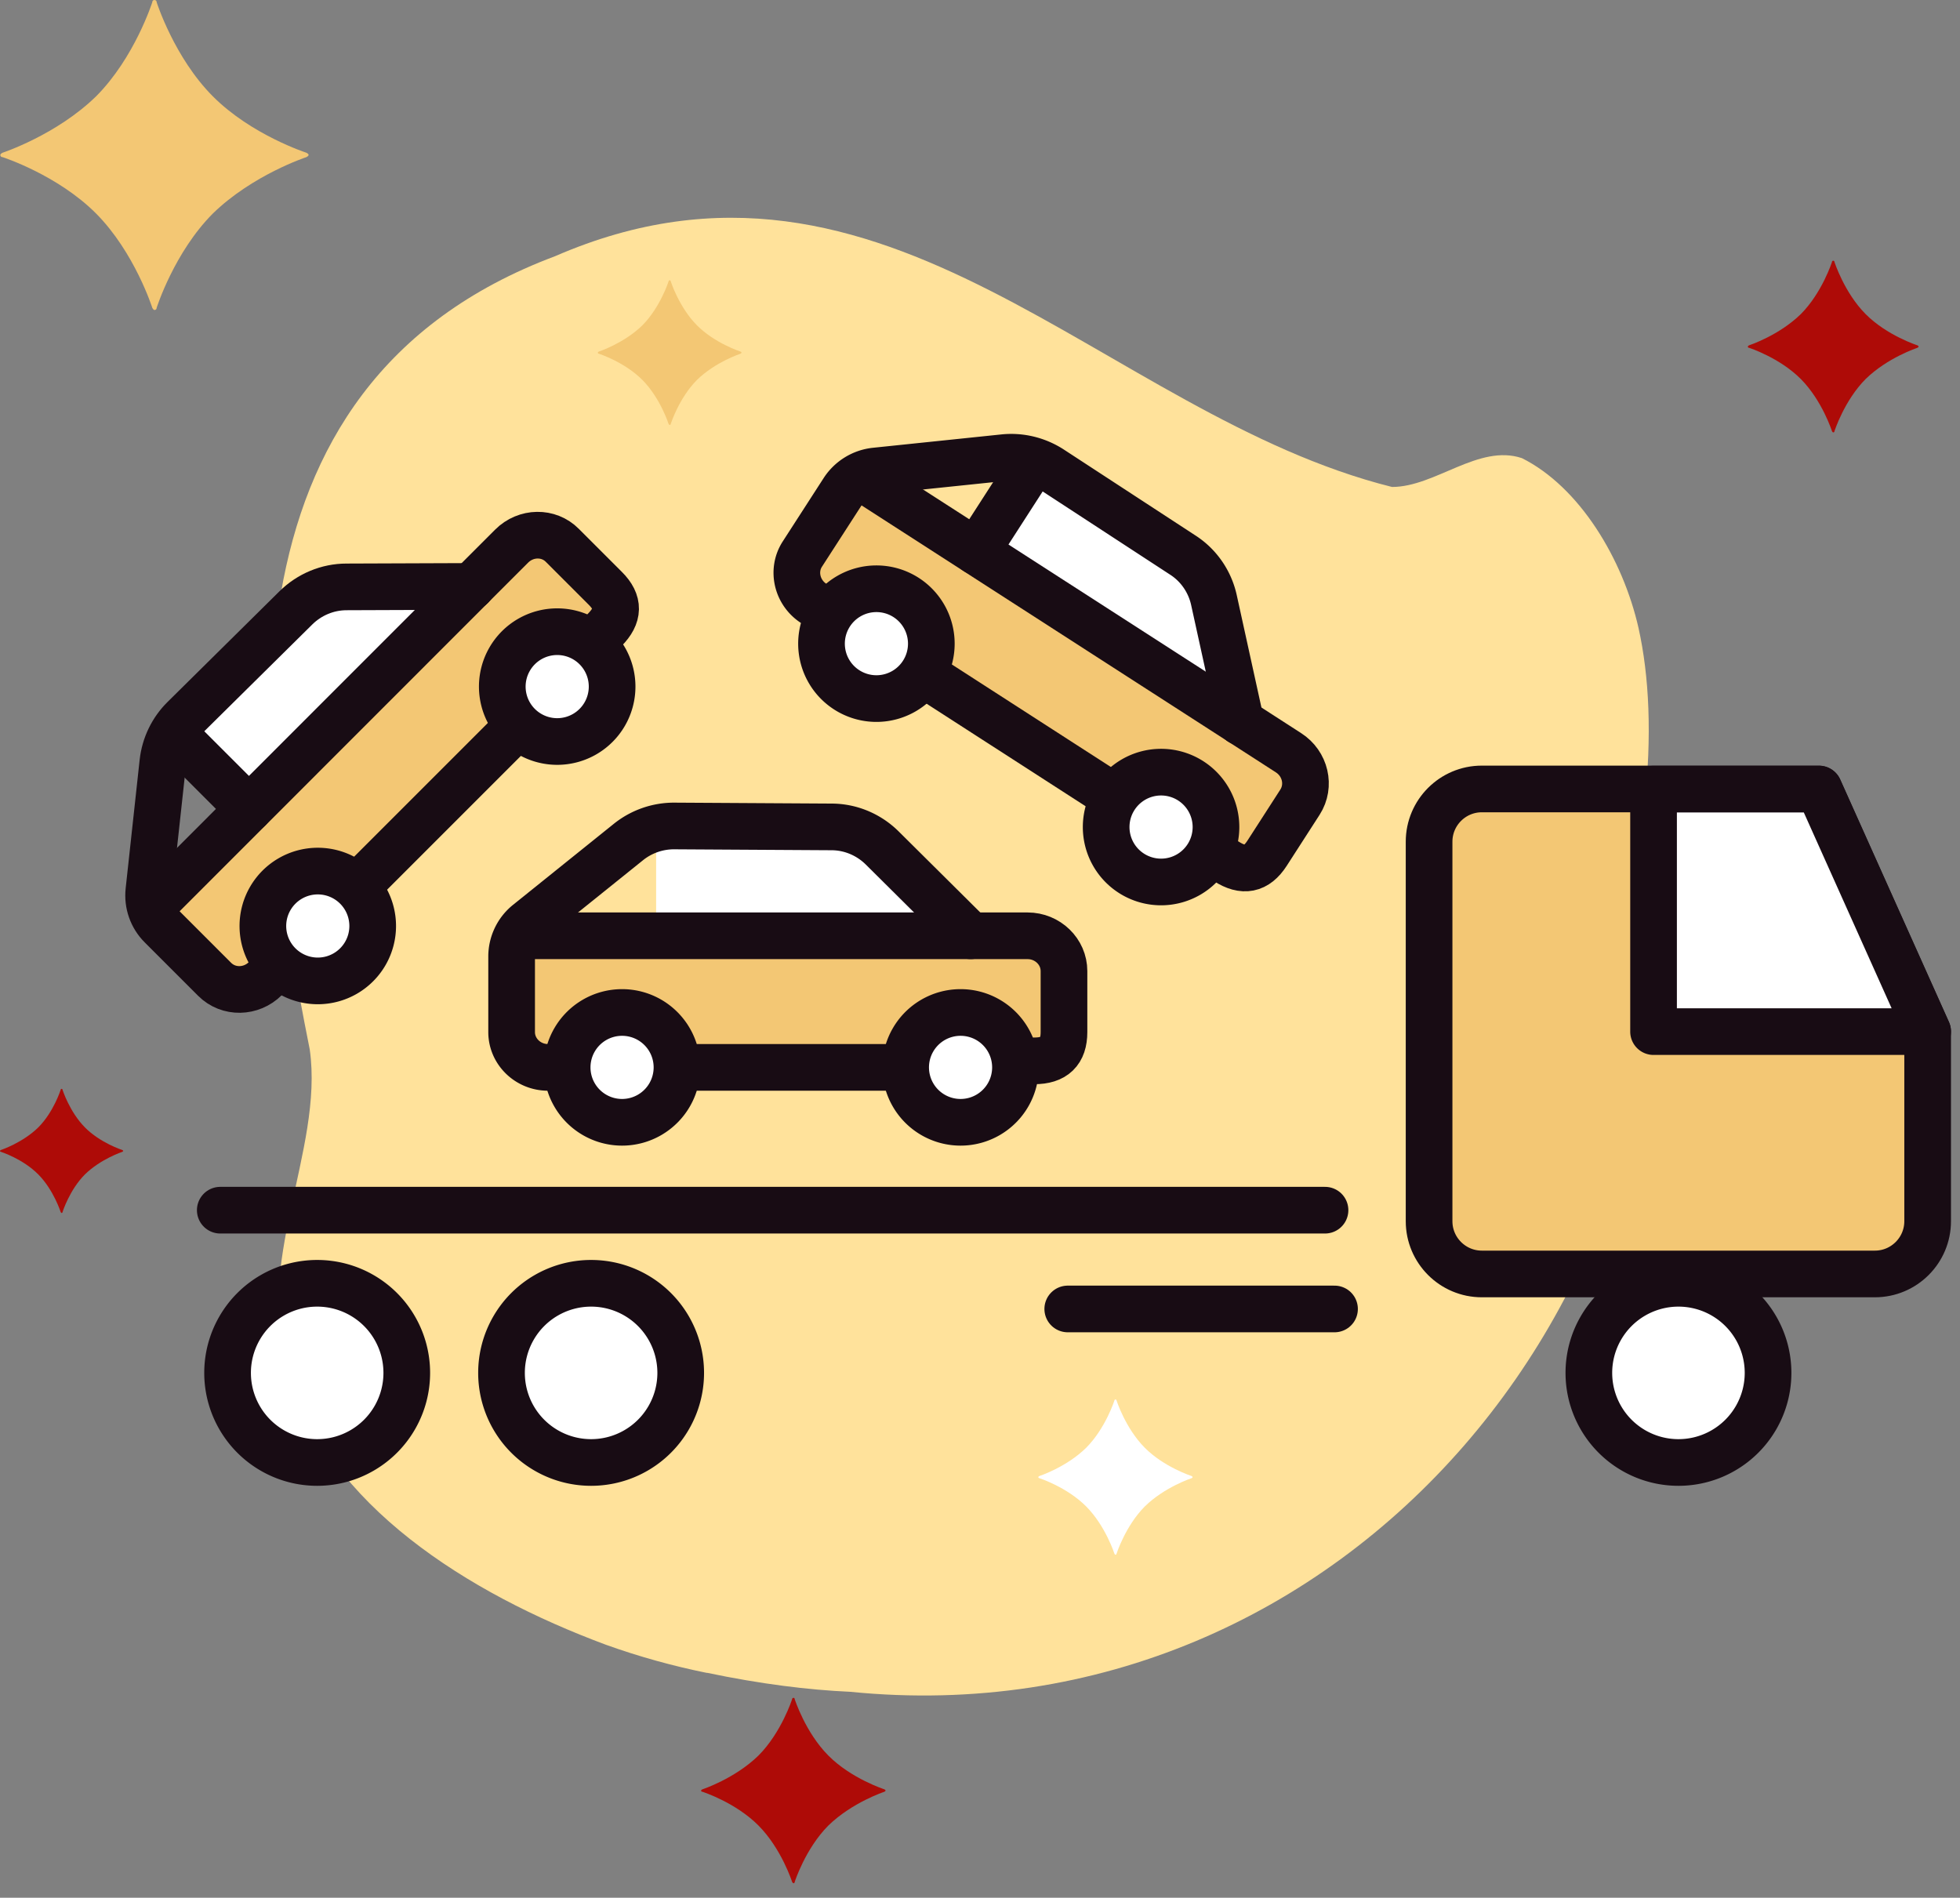 <svg xmlns="http://www.w3.org/2000/svg" width="126" height="122" fill="none" xmlns:v="https://vecta.io/nano"><rect width="100%" height="100%" fill="#808080" stroke="none"/><style><![CDATA[.B{stroke-linejoin:round}.C{stroke-linecap:round}.D{fill:#fff}.E{fill:#f3c774}.F{fill-rule:evenodd}.G{stroke:#180c14}.H{stroke-width:3}]]></style><g class="F"><path d="M19.84 9.96s0 .07-.14.14c0 0-3.47 1.14-6.02 3.63-2.48 2.49-3.61 6.06-3.61 6.06 0 .14-.14.14-.14.14s-.07 0-.14-.14c0 0-1.13-3.56-3.61-6.06C3.7 11.24.16 10.1.16 10.1c-.14 0-.14-.14-.14-.14s0-.07.14-.14c0 0 3.47-1.14 6.02-3.63C8.66 3.7 9.79.14 9.79.14c0-.14.14-.14.14-.14s.14 0 .14.14c0 0 1.13 3.56 3.61 6.05s6.02 3.63 6.02 3.63c.14.07.14.14.14.14z" class="E"/><path d="M7.92 73.99s0 .03-.06.06c0 0-1.39.46-2.4 1.45-.99.99-1.44 2.42-1.44 2.42 0 .06-.06.06-.06.06s-.03 0-.06-.06c0 0-.45-1.42-1.44-2.42s-2.4-1.45-2.4-1.45c-.06 0-.06-.06-.06-.06s0-.03.06-.06c0 0 1.39-.46 2.4-1.45.99-.99 1.44-2.42 1.44-2.42 0-.06.06-.06.06-.06s.06 0 .06.06c0 0 .45 1.42 1.44 2.42s2.4 1.45 2.4 1.45c.06.03.06.06.06.06zm115.42-51.71s0 .04-.08.08c0 0-1.92.63-3.33 2.01-1.37 1.38-2 3.35-2 3.35 0 .08-.08.08-.08.08s-.04 0-.08-.08c0 0-.63-1.97-2-3.35s-3.33-2.01-3.33-2.01c-.08 0-.08-.08-.08-.08s0-.04.08-.08c0 0 1.92-.63 3.33-2.01 1.37-1.38 2-3.35 2-3.35 0-.08.08-.08.08-.08s.08 0 .08.08c0 0 .63 1.97 2 3.35s3.33 2.01 3.33 2.01c.08.04.08.08.08.08z" fill="#ae0b07"/><path d="M45.441 107.547c-2.106-.427-4.295-1.02-6.512-1.817-2.217-.826-4.443-1.799-6.577-2.93-4.267-2.263-8.145-5.146-10.807-8.697-1.336-1.78-2.356-3.718-2.978-5.841-1.187-3.44-.612-7.019.13-10.542s1.679-7 1.215-10.254c-3.711-18.543-6.494-42.65 15.77-50.994C57.018 7.2 70.933 26.67 89.487 31.306c2.783 0 5.566-2.782 8.349-1.854 3.711 1.854 6.493 6.49 7.496 10.913.686 3.087.881 6.898.371 11.534 5.121 30.402-18.998 60.071-51.049 56.863-2.69-.12-5.761-.5-9.212-1.223v.009z" fill="#ffe29b"/><path d="M76.67 94.96s0 .04-.07.07c0 0-1.74.57-3.01 1.82-1.24 1.25-1.81 3.03-1.81 3.03 0 .07-.07.07-.07.07s-.04 0-.07-.07c0 0-.57-1.78-1.81-3.03s-3.01-1.82-3.01-1.82c-.07 0-.07-.07-.07-.07s0-.04.07-.07c0 0 1.74-.57 3.01-1.82 1.24-1.25 1.81-3.03 1.81-3.03 0-.07.07-.07.07-.07s.07 0 .07.07c0 0 .57 1.78 1.81 3.03s3.01 1.82 3.01 1.82c.07.04.07.07.07.07z" class="D"/><path d="M47.67 22.67s0 .03-.07.07c0 0-1.62.53-2.8 1.69-1.15 1.16-1.68 2.82-1.68 2.82 0 .07-.07.07-.07.07s-.03 0-.07-.07c0 0-.53-1.66-1.68-2.82s-2.8-1.69-2.8-1.69c-.07 0-.07-.07-.07-.07s0-.03.07-.07c0 0 1.62-.53 2.8-1.69 1.15-1.16 1.68-2.82 1.68-2.82 0-.07.07-.07.07-.07s.07 0 .07.07c0 0 .53 1.66 1.68 2.82s2.8 1.69 2.8 1.69c.07.03.07.07.07.07z" class="E"/><path d="M56.93 115.11s0 .04-.08.08c0 0-2.07.68-3.6 2.17-1.48 1.49-2.16 3.62-2.16 3.62 0 .09-.08.09-.08.09s-.04 0-.09-.09c0 0-.68-2.13-2.16-3.62s-3.6-2.17-3.6-2.17c-.09 0-.09-.08-.09-.08s0-.04.09-.08c0 0 2.07-.68 3.6-2.17 1.48-1.49 2.16-3.62 2.16-3.62 0-.09.09-.09.09-.09s.08 0 .08.09c0 0 .68 2.13 2.16 3.62s3.6 2.17 3.6 2.17c.08.04.08.08.08.08z" fill="#ae0b07"/></g><path d="M42.18 53.56v6.79h20.06l-3.57-3.71-3.59-2.99-9.03-.55-3.87.46z" class="D"/><path d="M33.14 60.5s-.87 6.61.55 7.34 16.79.42 16.79.42 15.95.15 17.12-.56.99-5.63.99-5.63l-1.18-1.97s-33.32-.28-34.27.4z" class="E F"/><g class="G H B"><path d="M58.22 68.62h-14.7m18.88-8.46H33.5m28.899 0h3.66c1.29 0 2.34 1.02 2.34 2.27v3.92c0 1.25-.62 1.85-1.91 1.85" class="C"/><path d="M61.75 72.15a3.53 3.53 0 0 0 0-7.06 3.53 3.53 0 0 0 0 7.06zm-21.76 0a3.53 3.53 0 1 0 0-7.06 3.53 3.53 0 0 0 0 7.06z" class="D"/><path d="M62.4 60.16l-5.69-5.65c-.87-.86-2.04-1.35-3.26-1.35l-10.11-.06a4.68 4.68 0 0 0-2.94 1.03l-6.48 5.21c-.65.52-1.03 1.32-1.03 2.15v4.86c0 1.25 1.05 2.27 2.34 2.27h.71" class="C"/></g><path d="M11.33 47.34l4.8 4.79 14.19-14.18-5.15-.1-4.66.42-6.76 6-2.42 3.07z" class="D"/><path d="M9.85 58.63s4.06 5.29 5.58 4.8S27.6 51.85 27.6 51.85s11.39-11.17 11.71-12.5-3.28-4.68-3.28-4.68l-2.23-.56S10.04 57.47 9.85 58.62v.01z" class="E F"/><g class="G H B"><path d="M33.32 46.64L22.93 57.03M30.3 37.7L9.87 58.14" class="C"/><path d="M16 52l-4.52-4.52L16 52h0z"/><path d="M30.3 37.7l2.59-2.59c.92-.92 2.38-.94 3.26-.05l2.77 2.77c.89.89.87 1.74-.04 2.66" class="C"/><path d="M35.82 47.67a3.53 3.53 0 0 0 0-7.06 3.53 3.53 0 0 0 0 7.06zM20.429 63.06a3.53 3.53 0 1 0 0-7.06 3.53 3.53 0 1 0 0 7.06z" class="D"/><path d="M30.3 37.7l-8.02.03c-1.22 0-2.39.49-3.26 1.35l-7.19 7.11c-.76.75-1.24 1.74-1.36 2.81l-.9 8.27c-.09.83.2 1.66.79 2.25l3.44 3.44c.89.89 2.35.86 3.26-.05l.5-.5" class="C"/></g><path d="M66.34 29.91l-3.67 5.7 16.86 10.87-.99-5.05-1.4-4.46-7.29-5.35-3.51-1.71z" class="D"/><path d="M54.99 30.84s-4.32 5.09-3.51 6.47 13.88 9.45 13.88 9.45 13.32 8.77 14.69 8.8 3.88-4.19 3.88-4.19l.08-2.29S56.16 30.79 54.99 30.85v-.01z" class="E F"/><g class="G H B"><path d="M71.671 51.26l-12.36-7.97m20.449 3.12L55.47 30.76" class="C"/><path d="M62.76 35.45l3.46-5.37-3.46 5.37z"/><path d="M79.76 46.41l3.07 1.98c1.09.7 1.42 2.12.74 3.18l-2.12 3.29c-.68 1.05-1.52 1.22-2.61.52" class="C"/><path d="M74.64 56.7a3.53 3.53 0 1 0 0-7.06 3.53 3.53 0 1 0 0 7.06zM56.341 44.91a3.53 3.53 0 1 0 0-7.06 3.53 3.53 0 1 0 0 7.06z" class="D"/><path d="M79.76 46.41l-1.72-7.83c-.26-1.19-.98-2.24-2.01-2.9l-8.47-5.53c-.9-.58-1.97-.84-3.03-.73l-8.27.86a2.81 2.81 0 0 0-2.04 1.25l-2.64 4.09c-.68 1.05-.35 2.48.74 3.18l.6.38" class="C"/><path d="M120.53 81.9H95.26c-1.87 0-3.39-1.52-3.39-3.39v-24.4c0-1.87 1.52-3.39 3.39-3.39h21.67l6.99 15.59v12.2c0 1.87-1.52 3.39-3.39 3.39z" class="E"/><path d="M123.92 66.32H106.3V50.73h10.63l6.99 15.59zm-16.019 27.7a5.76 5.76 0 0 0 0-11.52 5.76 5.76 0 0 0 0 11.52zm-87.511 0a5.76 5.76 0 0 0 0-11.52 5.76 5.76 0 0 0 0 11.52zm17.61 0a5.76 5.76 0 1 0 0-11.52 5.76 5.76 0 1 0 0 11.52z" class="D"/><path d="M85.18 77.8H14.16m71.631 6.35h-17.15" class="C"/></g></svg>